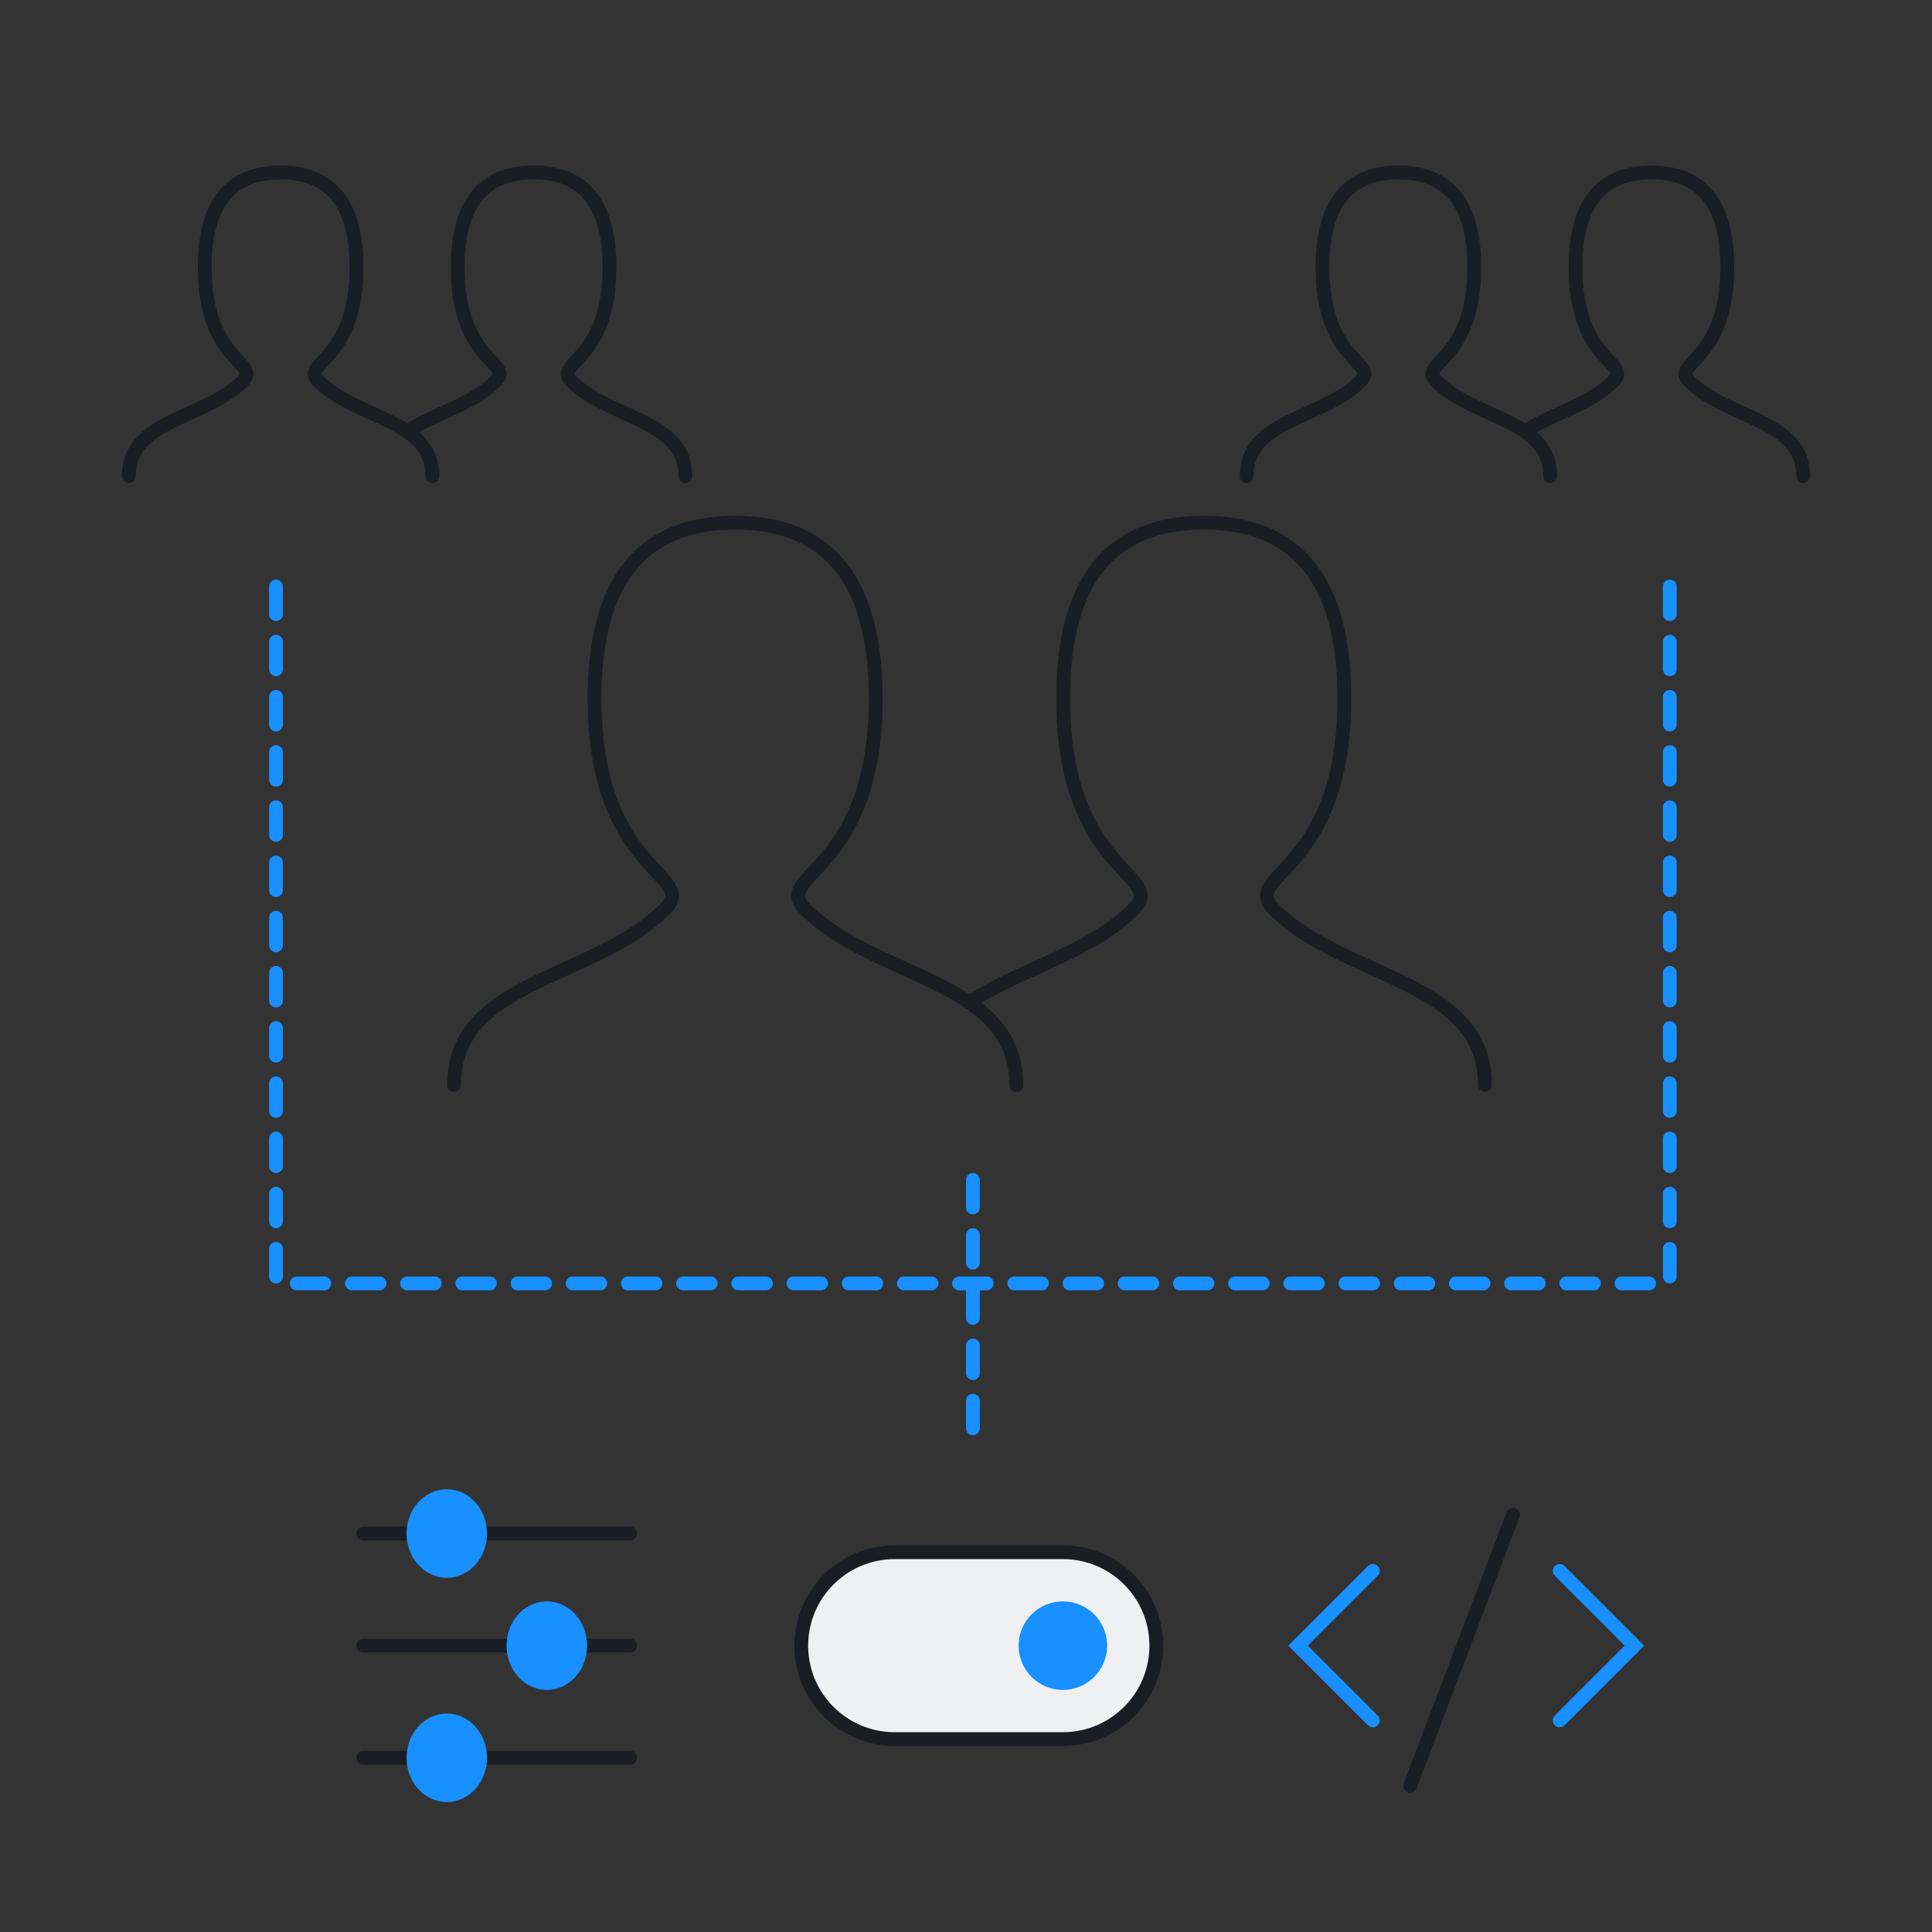 <svg width="350" height="350" viewBox="0 0 280 280" fill="none" xmlns="http://www.w3.org/2000/svg">
<rect x="0" y="0" width="280" height="280" fill="#333333" stroke="none"/>
<path d="M65.791 157.25C65.791 141.969 86.166 141.969 96.354 131.781C101.448 126.687 86.166 126.687 86.166 101.219C86.166 84.241 92.957 75.75 106.542 75.75C120.127 75.75 126.917 84.241 126.917 101.219C126.917 126.687 111.635 126.687 116.729 131.781C126.917 141.969 147.292 141.969 147.292 157.25" stroke="#1A1D23" stroke-width="2" stroke-linecap="round"/>
<path d="M140.464 145.318C144.315 142.664 149.314 140.753 154.098 138.449C157.838 136.648 161.446 134.606 164.271 131.781C169.365 126.687 154.083 126.687 154.083 101.219C154.083 84.241 160.873 75.75 174.458 75.75C188.043 75.75 194.833 84.241 194.833 101.219C194.833 126.687 179.552 126.687 184.646 131.781C194.833 141.969 215.208 141.969 215.208 157.25" stroke="#1A1D23" stroke-width="2" stroke-linecap="round"/>
<path d="M18.666 69C18.666 60.75 29.666 60.75 35.166 55.25C37.916 52.5 29.666 52.5 29.666 38.75C29.666 29.584 33.332 25 40.666 25C48.001 25 51.666 29.584 51.666 38.75C51.666 52.5 43.416 52.5 46.166 55.25C51.666 60.75 62.666 60.75 62.666 69" stroke="#1A1D23" stroke-width="2" stroke-linecap="round"/>
<path d="M58.98 62.558C61.059 61.125 63.758 60.094 66.341 58.85C68.36 57.877 70.308 56.775 71.833 55.25C74.583 52.5 66.333 52.5 66.333 38.75C66.333 29.584 69.999 25 77.333 25C84.667 25 88.333 29.584 88.333 38.75C88.333 52.5 80.083 52.5 82.833 55.25C88.333 60.75 99.333 60.75 99.333 69" stroke="#1A1D23" stroke-width="2" stroke-linecap="round"/>
<path d="M180.667 69C180.667 60.75 191.667 60.75 197.167 55.25C199.917 52.5 191.667 52.5 191.667 38.75C191.667 29.584 195.332 25 202.667 25C210.001 25 213.667 29.584 213.667 38.75C213.667 52.5 205.417 52.5 208.167 55.25C213.667 60.75 224.667 60.75 224.667 69" stroke="#1A1D23" stroke-width="2" stroke-linecap="round"/>
<path d="M220.98 62.558C223.059 61.125 225.758 60.094 228.341 58.85C230.36 57.877 232.308 56.775 233.833 55.25C236.583 52.5 228.333 52.5 228.333 38.75C228.333 29.584 231.999 25 239.333 25C246.667 25 250.333 29.584 250.333 38.75C250.333 52.5 242.083 52.5 244.833 55.25C250.333 60.75 261.333 60.75 261.333 69" stroke="#1A1D23" stroke-width="2" stroke-linecap="round"/>
<path d="M154.042 224.958C161.521 224.958 167.583 231.021 167.583 238.5C167.583 245.979 161.521 252.042 154.042 252.042L129.667 252.042C122.188 252.042 116.125 245.979 116.125 238.5C116.125 231.021 122.188 224.958 129.667 224.958L154.042 224.958Z" fill="#EFF0F2" stroke="#1A1D23" stroke-width="2"/>
<path fill-rule="evenodd" clip-rule="evenodd" d="M154.042 233.083C157.033 233.083 159.458 235.508 159.458 238.5C159.458 241.492 157.033 243.917 154.042 243.917C151.05 243.917 148.625 241.492 148.625 238.5C148.625 235.508 151.05 233.083 154.042 233.083Z" fill="#1890FF" stroke="#1890FF" stroke-width="2"/>
<path d="M52.666 222.25H59.916" stroke="#1A1D23" stroke-width="2" stroke-linecap="round" stroke-linejoin="round"/>
<path d="M69.584 222.25H91.333" stroke="#1A1D23" stroke-width="2" stroke-linecap="round" stroke-linejoin="round"/>
<path d="M52.666 254.75H59.916" stroke="#1A1D23" stroke-width="2" stroke-linecap="round" stroke-linejoin="round"/>
<path d="M69.584 254.75H91.333" stroke="#1A1D23" stroke-width="2" stroke-linecap="round" stroke-linejoin="round"/>
<path d="M52.666 238.5H74.416" stroke="#1A1D23" stroke-width="2" stroke-linecap="round" stroke-linejoin="round"/>
<path d="M84.084 238.5L91.333 238.5" stroke="#1A1D23" stroke-width="2" stroke-linecap="round" stroke-linejoin="round"/>
<ellipse cx="64.75" cy="222.25" rx="4.833" ry="5.417" fill="#1890FF" stroke="#1890FF" stroke-width="2"/>
<ellipse cx="64.75" cy="254.75" rx="4.833" ry="5.417" fill="#1890FF" stroke="#1890FF" stroke-width="2"/>
<ellipse cx="79.25" cy="238.5" rx="4.833" ry="5.417" fill="#1890FF" stroke="#1890FF" stroke-width="2"/>
<path d="M198.958 227.667L188.125 238.5L198.958 249.333" stroke="#1890FF" stroke-width="2" stroke-linecap="round"/>
<path d="M226.042 249.333L236.875 238.5L226.042 227.667" stroke="#1890FF" stroke-width="2" stroke-linecap="round"/>
<path d="M204.375 258.813L219.271 219.542" stroke="#1A1D23" stroke-width="2" stroke-linecap="round"/>
<path d="M40 85L40 186L141 186" stroke="#1890FF" stroke-width="2" stroke-linecap="round" stroke-dasharray="4 4"/>
<path d="M242 85L242 186L141 186" stroke="#1890FF" stroke-width="2" stroke-linecap="round" stroke-dasharray="4 4"/>
<path d="M141 171L141 208.5" stroke="#1890FF" stroke-width="2" stroke-linecap="round" stroke-dasharray="4 4"/>
</svg>
